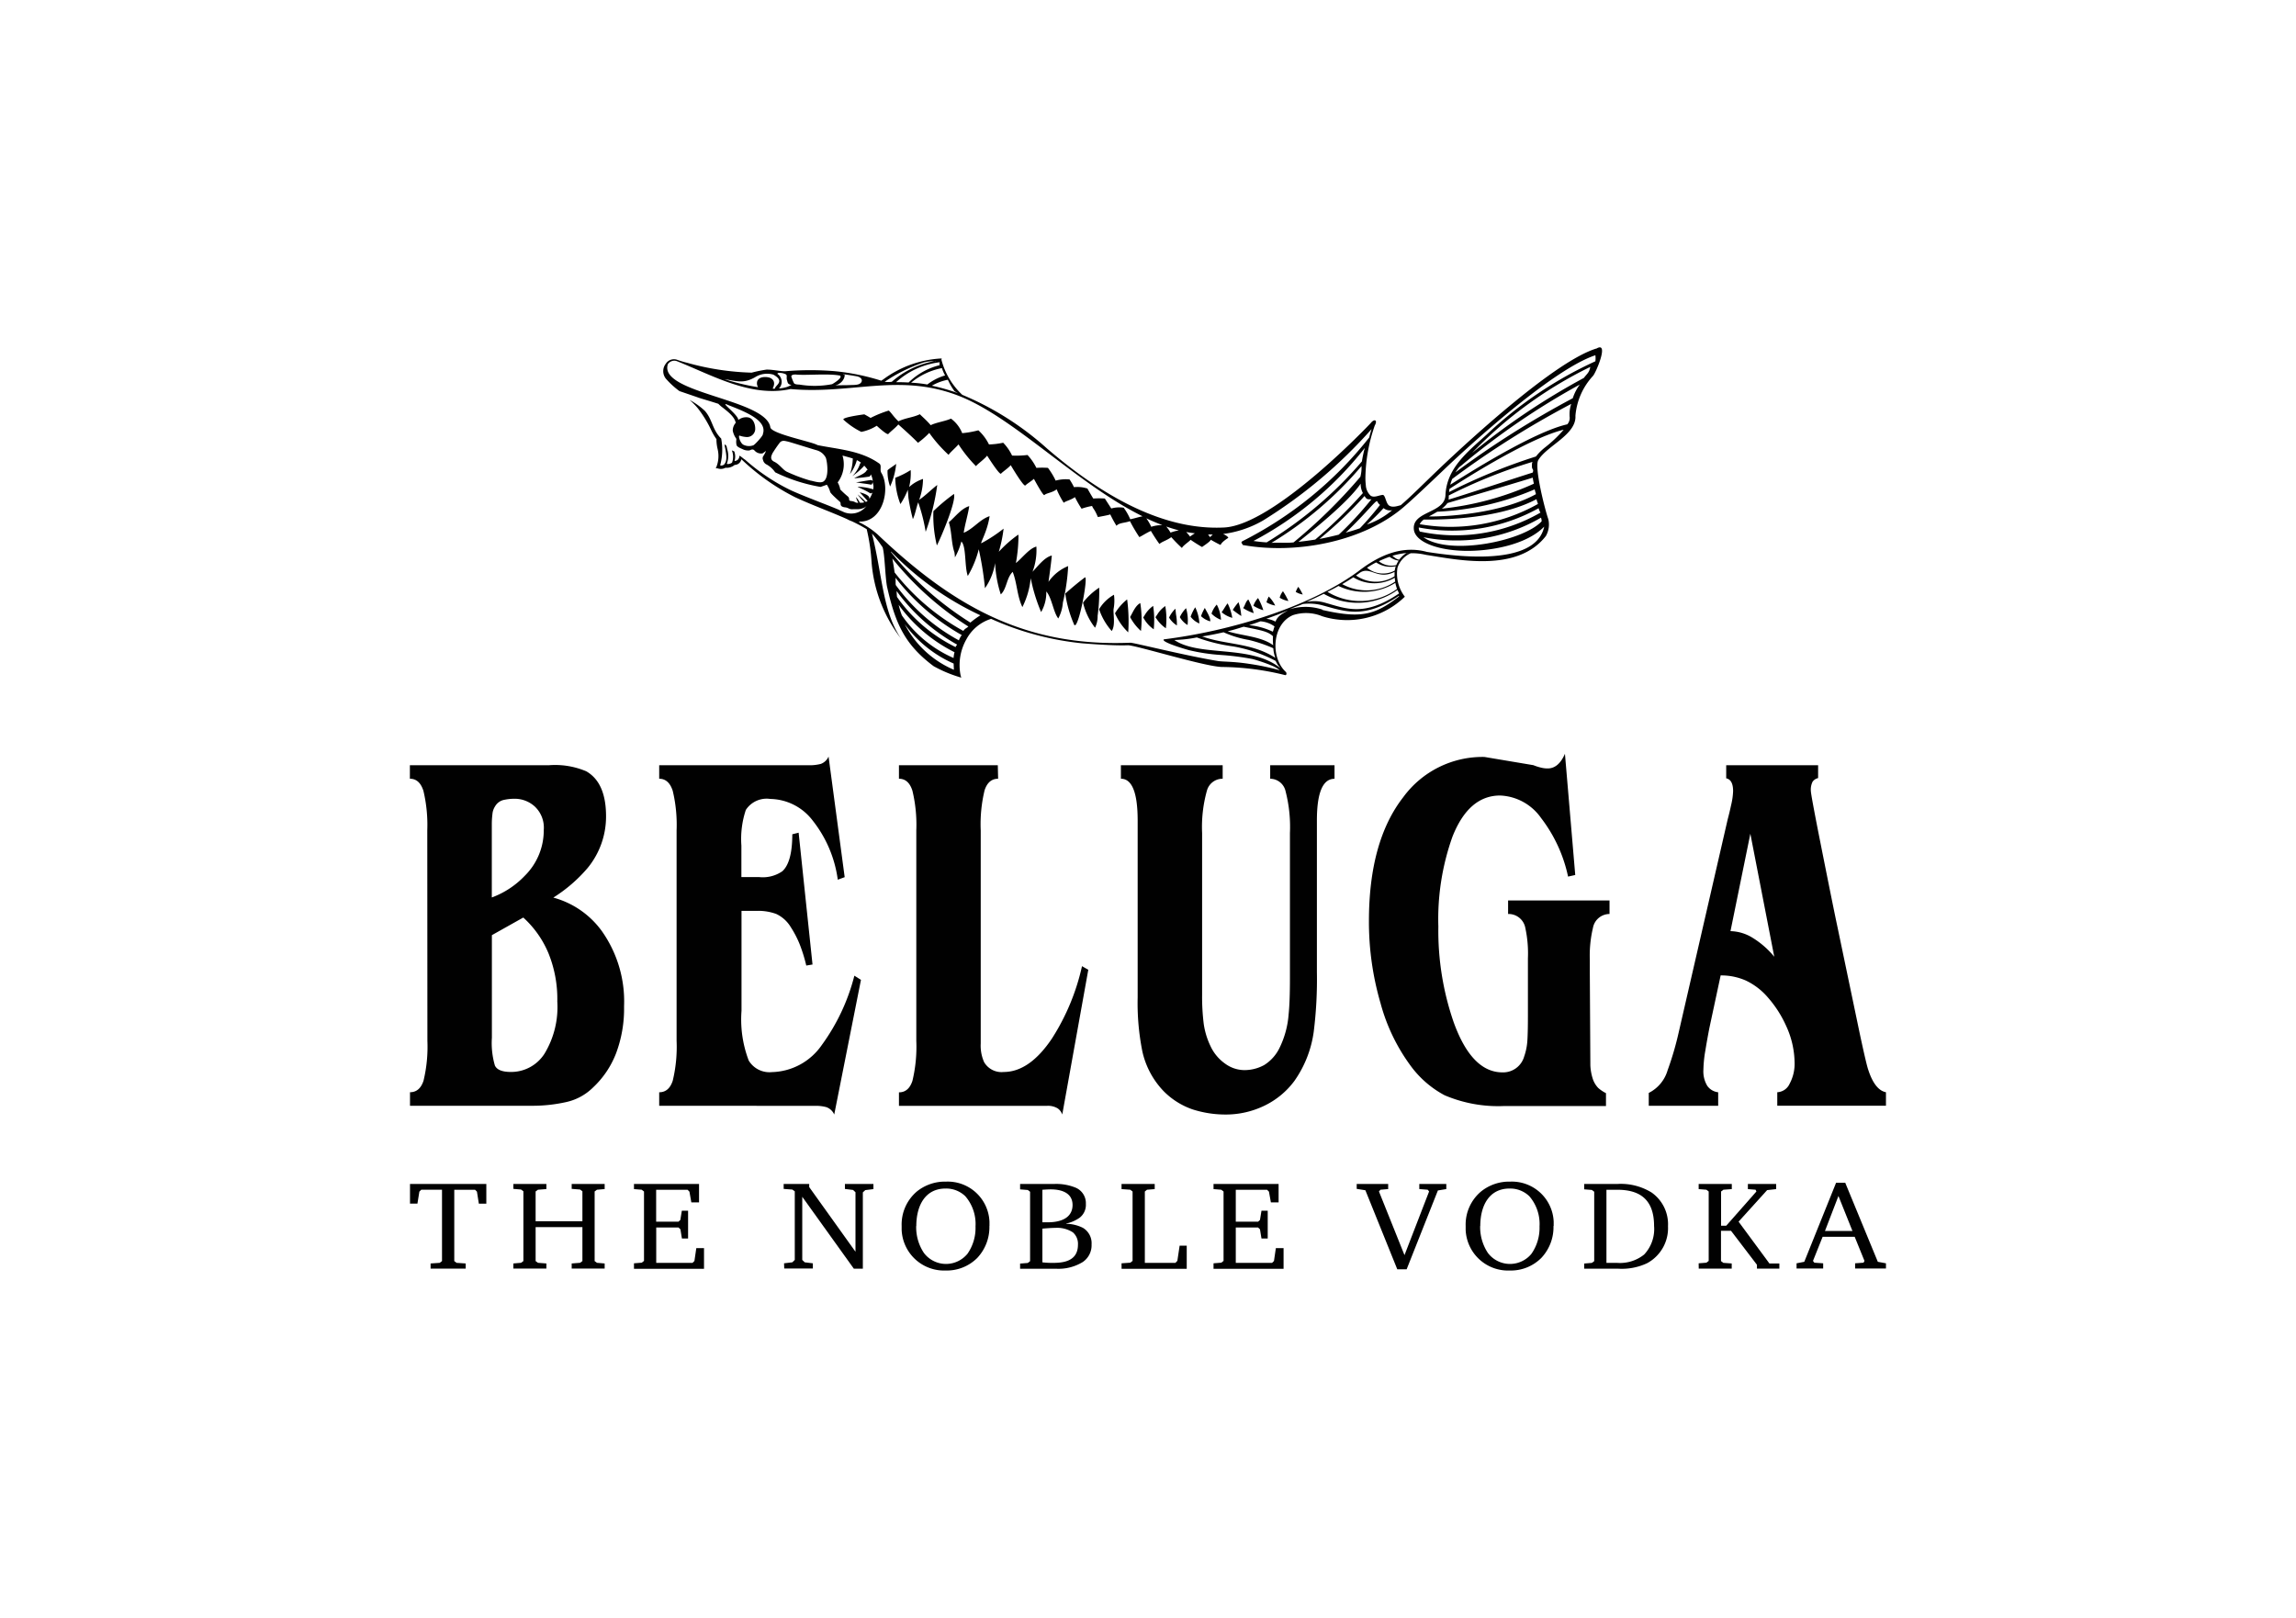 <svg id="Vrstva_1" data-name="Vrstva 1" xmlns="http://www.w3.org/2000/svg" viewBox="0 0 595.28 419.53"><defs><style>.cls-1,.cls-2{fill:#010101;}.cls-1{fill-rule:evenodd;}</style></defs><title>logo_konkurence</title><g id="Group_452" data-name="Group 452"><path id="Path_130" data-name="Path 130" class="cls-1" d="M409.6,99.71a12.21,12.21,0,0,0-1.83,3.55,238.65,238.65,0,0,0-30.42,19.23c.25-.39.52-.78.81-1.15l.18-.21.66-.52a189.27,189.27,0,0,1,30.6-20.9m-12.25,22.88c.43-1-.18-.71-.17-1.67,0-.77,0-.74.14-1.15a132.17,132.17,0,0,0-21.7,8.71v.16c0,.35,0,.65-.06.91,2.76-.79,16.35-5.29,21.79-7m2.35,12.63h0c-4.76,5.13-23.84,9-30.65,4.12a43.61,43.61,0,0,0,30.48-5.07,2.74,2.74,0,0,1,.17.94m-31.53,2.67a44.14,44.14,0,0,0,31.22-4.92,3.67,3.67,0,0,1-.47-1.14,46.21,46.21,0,0,1-31.07,5,1.74,1.74,0,0,0,.33,1.14m-.1-2a3.53,3.53,0,0,1,1.07-1.2c1.27,0,18.48.46,29.22-5.29.16.76.21.62.37,1.25a46.25,46.25,0,0,1-30.66,5.24m2.39-2,.81-.45c.44-.24.9-.5,1.36-.78a72.36,72.36,0,0,0,25.26-5.8c.14.75.17.54.32,1.25-9.2,5.06-23.34,5.86-27.76,5.77m27.23-8.49a77.13,77.13,0,0,1-23.87,6.48,6.69,6.69,0,0,0,1.46-1.45c1.14-.36,16.21-4.75,22.11-6.59a13.67,13.67,0,0,0,.3,1.55M400.6,116a34.1,34.1,0,0,0,4.81-4.57c-9.64,2.31-28.25,14.44-29.62,15.36,0,.28-.07.54-.09.8a149.53,149.53,0,0,1,22.52-9.22A14,14,0,0,1,400.6,116m6.34-7.92v-.46a8.12,8.12,0,0,1,.43-2.89,233.15,233.15,0,0,0-30.86,19.46,11.47,11.47,0,0,0-.5,1.5c3.34-2.12,21.3-13.64,30.33-15.66a2.42,2.42,0,0,0,.63-1.81V108m3.67-10c.85-1.13,1.4-1.35,1.67-2.86a108.43,108.43,0,0,0-30.65,22.31,181.58,181.58,0,0,1,29-19.46m-97.48,40.6h1.3c-.28.13-.53.55-.75.67-.15-.13-.36-.54-.55-.67m-5.59-.63c.66.13,1.53.24,2.21.33a9.81,9.81,0,0,0-1.25.85,13,13,0,0,0-1-1.18m-10.34-3.56c1.38.66,2.77,1.24,4.16,1.76a9.13,9.13,0,0,0-2.89.44,12.69,12.69,0,0,0-1.27-2.2m5.17,2.13c1.09.38,2.17.71,3.26,1a10.86,10.86,0,0,0-2.15.58,10.62,10.62,0,0,0-1.11-1.57m25.16,21.7a15.9,15.9,0,0,0-1.37-3.17,5.6,5.6,0,0,0-1.2,2,9.84,9.84,0,0,0,2.56,1.16m.83-2.05a6.5,6.5,0,0,0,2.26.84,8.84,8.84,0,0,0-1.67-2.34,7.42,7.42,0,0,0-.59,1.5m3.42-1.19a6,6,0,0,0,2.26.85,18,18,0,0,0-1.41-2.54,4.57,4.57,0,0,0-.85,1.69m4.17-1.51a5.09,5.09,0,0,0,1.81.68,11.88,11.88,0,0,0-1.16-2,7.29,7.29,0,0,0-.67,1.34m-12.28,1.95a16.11,16.11,0,0,1,1.4,3.54,10.82,10.82,0,0,1-2.74-1.32c.53-.69.59-1.62,1.34-2.23m-1.82,4.34a15.07,15.07,0,0,0-.72-3.63,16.37,16.37,0,0,0-1.49,2,26.26,26.26,0,0,0,2.21,1.59m-74.49-31.66a47.62,47.62,0,0,0-5.34,4.46,32.46,32.46,0,0,0,.9,8.89c.81-1.44,5.12-11.5,4.43-13.36M243,125.75a57.81,57.81,0,0,1-3,12.15,44.45,44.45,0,0,0-1.94-7.63c-.53,1.43-.74,3-1.38,4.34a51.64,51.64,0,0,1-1.15-5.5l-.16-2.11a19.76,19.76,0,0,1-1.92,3.71,19.7,19.7,0,0,1-1.34-6.82,21.85,21.85,0,0,0,4-2,14.68,14.68,0,0,1-.4,4.38l.73-.59a10.06,10.06,0,0,1,2.87-1.49,16.23,16.23,0,0,1-1,5.42c1.67-1.14,3.09-2.62,4.7-3.86m-10.65-5.48c-.69.59-1.5,1-2.25,1.67a11.4,11.4,0,0,0,.67,4.21,18.23,18.23,0,0,0,1.57-5.89M246,135.43c1.58-1.33,3.26-3.61,5.29-4.19-.28,2.06-1.13,4.78-1.43,6.92,2.59-1.1,4.13-3.45,6.71-4.32-.58,4.18-2.81,7.55-2,6.95a38.28,38.28,0,0,0,5.63-3.71,35,35,0,0,1-1.24,6,30.25,30.25,0,0,1,5-4.41l.1.06a40.3,40.3,0,0,1-.67,7.27c1.62-1.26,3.42-3.78,5.31-4.27a15.83,15.83,0,0,1-1,6.54c1.33-1.4,3.12-3.8,5-4.22-.18,2.07-.56,4.68-.86,6.83a11.3,11.3,0,0,1,5.1-4.09,51.14,51.14,0,0,1-1.37,9.46,10.3,10.3,0,0,1-1.19,4.12c-1.26-1.55-1.67-5.38-3.11-7a10.09,10.09,0,0,1-1.34,5.34,44.23,44.23,0,0,1-2.7-8.79,21.09,21.09,0,0,1-2.16,7.5c-1.42-3-1.34-6.16-2.51-9.13-1.63,1.56-1.53,4.44-3.09,5.84A30.43,30.43,0,0,1,258,146a15.54,15.54,0,0,1-2.63,6.53,82,82,0,0,0-1.61-10.1,26,26,0,0,1-2.84,6.92c-.88-2.47-.36-7.66-1.67-8.94a16.8,16.8,0,0,1-1.67,4.13c0-.44-.08-.93-.1-1.16v-.07c-.88-2.57-.67-5.28-1.46-7.84m30.17,18.45a31.29,31.29,0,0,0,2.37,8.21l.08-.08.13.1c1.34-1.17,3.39-13.07,2.5-12.42-1.81,1.36-3.39,2.69-5.08,4.19m4.6,2.34a17.23,17.23,0,0,1,4.2-3.88,45.64,45.64,0,0,1-.41,7.3,6.73,6.73,0,0,1-.67,3.09,16.7,16.7,0,0,1-3.11-6.51m4.16,1.71a16.43,16.43,0,0,0,3.27,5.65c1.07-1.51.3-4.74.5-5.78a11.56,11.56,0,0,0,.09-3.62,10.44,10.44,0,0,0-3.86,3.75M289.1,159a13.35,13.35,0,0,1,3.13-3.57,42.78,42.78,0,0,1,.28,8.54,14.78,14.78,0,0,1-3.43-4.95M293,160a12.79,12.79,0,0,0,2.81,3.61,26.53,26.53,0,0,0-.17-7.23c-1.27.66-1.93,2.41-2.64,3.62m3.4.12.46.75a8.46,8.46,0,0,0,2.27,2.31,24.67,24.67,0,0,0-.15-6.07,7.76,7.76,0,0,0-2.26,2.51Zm3.17-.07.6.86a8.91,8.91,0,0,0,2.1,2,19.86,19.86,0,0,0-.15-5.76,7.21,7.21,0,0,0-2.07,2.19Zm3.53.07.16.27a6.15,6.15,0,0,0,1.87,1.79,14.47,14.47,0,0,0-.24-2.94l-.14-1.4h0a7.78,7.78,0,0,0-1.55,2.09Zm2.8-.1.07.14a5.69,5.69,0,0,0,1.93,1.91,11.13,11.13,0,0,0-.39-4.37A8.35,8.35,0,0,0,305.9,160Zm2.79-.11a5.39,5.39,0,0,0,2.27,1.76,10.75,10.75,0,0,0-1.08-4.2,12.23,12.23,0,0,0-1.18,2.41Zm2.71-.13a5.53,5.53,0,0,0,2.38,1.34c.1-1.07-1-2.58-1.4-3.49a11.87,11.87,0,0,0-1,2.15m2.73-.66a6.72,6.72,0,0,0,2.46,1.6,9.58,9.58,0,0,0-1.1-3.95,6.26,6.26,0,0,0-1.36,2.34m2.62-.36a7.21,7.21,0,0,0,2.76,1.46,12.44,12.44,0,0,0-1.21-3.76c-.59.73-1,1.58-1.55,2.3m-94-23.34a20.44,20.44,0,0,1,4.83,3.19c19.36,18.39,38,29.19,65.53,28.06.93,0,14.17,3.34,22.65,4.74,1.3.21,4,.11,8.06.73a62.89,62.89,0,0,1,8,1.67,7.62,7.62,0,0,0-1.81-1.1,43.17,43.17,0,0,0-5.2-1.8,68.62,68.62,0,0,0-8.2-1.06,49.32,49.32,0,0,1-8.37-1.26c-3.76-1.07-7.11-2.31-6.47-2.79,16.72-2.09,37.5-8.17,50.36-17.61,5.25-4.07,11.3-6.86,17.84-5.07,7.25,1.14,28.21,3.94,30.41-6.55-4.69,4.83-14.3,6.45-20.8,6.27-7.3-.2-12.77-2.46-13-5.63-.4-4.7,8-4.07,8.2-8.77.3-7,5.67-11.2,10.56-15.62a103.8,103.8,0,0,1,28.31-19.13,5.82,5.82,0,0,0,0-1.56c-10.5,3.44-31,21.77-39.38,29.78-4.51,4.29-7.68,7.29-10.2,9.48-10.69,9.26-28.38,12.4-41.88,9.93,0-.38-.67-.6,0-1A98.33,98.33,0,0,0,355,113.44c.2-.83.41-1.57.61-2.18a126.61,126.61,0,0,1-28.08,23.67,27.55,27.55,0,0,1-10.41,3.53c.61.28,1.25.67,1.34,1-.34.24-1.69,1.06-2,1.85-.57-.24-1.86-.95-2.54-1.35-.16.51-1.78,1.5-2.25,1.88-.63-.32-2.27-1.36-3-1.88,0,.23-2.11,1.59-2.22,2.15a37.32,37.32,0,0,1-2.77-2.82c-1.2.87-2.4,1.14-3.08,1.77-.79-1.1-1.53-2.23-2.21-3.39-1.15.5-2.52,1.42-3,1.6a43.79,43.79,0,0,1-2.43-4.13c-1.33.49-2.79.38-3.49,1.2a30.07,30.07,0,0,1-1.61-2.95c-.58.22-2.55.55-3.21.69-1-2.33-1.1-1.89-1.51-2.88a16.73,16.73,0,0,0-2.72.71,26.9,26.9,0,0,1-1.72-3c-1.11.78-2.38,1-2.91,1.46a23.8,23.8,0,0,1-1.84-3.5c-1,.88-2.78,1-3.18,1.52-.36.12-2.35-3.57-2.71-4.22-.67.61-1.89,1.34-2.21,1.71s-2.46-3-3.8-5.26c-.69.82-2.1,1.71-2.52,2.21-.34.26-2.26-2.58-3.6-4.68-.79,1-2.4,2.09-2.89,2.73a35.63,35.63,0,0,1-4.53-5.65c-.77.9-2.09,2-2.58,2.71a36.21,36.21,0,0,1-5-5.68,22.3,22.3,0,0,1-2.93,2.56c-1.21-1.3-4.36-4.11-5.1-4.76-.61.79-2,1.82-2.59,2.48-.27.23-1.75-1-3-2.14a11.75,11.75,0,0,1-4,1.59,19.6,19.6,0,0,1-4.63-3.17c-.41-.58,4.46-1.25,5.41-1.38.25.13,1,.54,1.62.93a29.21,29.21,0,0,1,4.71-1.91c.66.52,1.16,1.51,2.52,2.79,1.77-.88,3.83-1,5.55-1.84.55.57,1.84,1.67,2.81,2.84,1.58-.76,3.71-1,5.26-1.7a8.66,8.66,0,0,1,2.91,3.77,24.67,24.67,0,0,0,4.19-.74,12.2,12.2,0,0,1,2.75,3.67,20.68,20.68,0,0,0,3.68-.45,12.19,12.19,0,0,1,2.31,3.33,24.21,24.21,0,0,0,4-.15,13.7,13.7,0,0,1,2.3,3.34,21.74,21.74,0,0,1,3,0,18.68,18.68,0,0,1,2,3.3,9.93,9.93,0,0,1,3.6-.3,15.59,15.59,0,0,1,1.15,2,8.35,8.35,0,0,1,3.37.33h.09c.2.33.89,1.58,1.54,2.62a22.64,22.64,0,0,1,3,0l1.67,2.58a7.57,7.57,0,0,1,3.21-.2,14.45,14.45,0,0,1,1.71,3c1.27-.26,2.43-.66,3.2-.77-16.79-8.29-32.92-25.21-47.07-31-15.69-6.38-28.12-.55-44.21-2-10.21,2.27-20.3-3.59-29.49-7.24a2,2,0,0,0-2.32.8c-2.48,7.56,25.57,9,26.58,16.4.44,1.71,10.73,3.67,12.24,4.58,5.27,1.08,11.25,1.38,16,4.78.73.51,0,1.67.59,2.5,2.3,3.89.48,12.72-5.78,12.55M361,132.24A19.81,19.81,0,0,1,354.4,136a49.27,49.27,0,0,0,4.31-4.24,2.68,2.68,0,0,0,2.28.53M357.08,130a2.44,2.44,0,0,0,.72.93,79.2,79.2,0,0,1-5.23,6.06c-1.18.41-2,.67-3.67,1.13,5.51-5.26,7.94-8.65,8.17-8.12m-1.51-.54a87.47,87.47,0,0,1-8.46,9.18c-1.54.39-3.23.78-5,1.11a105,105,0,0,0,11.68-11.13c.57.87.63.88,1.81.84m-2.25-1.59A127,127,0,0,1,341,139.91c-1.39.23-2.85.43-4.34.58,2.47-2,12.72-10,16.12-15.08a5,5,0,0,0,.56,2.42m-28.38,12.46a90.14,90.14,0,0,0,28.88-24.13,32.16,32.16,0,0,0-.74,3.48,102.38,102.38,0,0,1-24.7,21c-1.16-.07-2.3-.19-3.44-.37M353,120.85a9.71,9.71,0,0,1-.3,2.79,137.39,137.39,0,0,1-17.31,17c-1.44.21-4.31,0-5.75.13A94.38,94.38,0,0,0,353,120.85m9.81,24.27c-.64,0-1.35-.61-1.8-1a18.6,18.6,0,0,1,4.25-.77c-.17,0-.33,0-.54,0a7.32,7.32,0,0,0-1.91,1.73m-19.93,13a13.87,13.87,0,0,0-8.57-.07c2.8-1.19,1.83-.67,3.46-1.39A13.57,13.57,0,0,1,343,157c5.62,1.51,10.8,3.62,19.7-2.51v.19c-6.19,4.74-9.72,5.8-19.86,3.48m19.88-4.27c-9.07,6.18-13.84,3.87-19.45,2.32a9.8,9.8,0,0,0-4.6-.11h0c1.61-.71,3.12-1.41,4.54-2.12a17.72,17.72,0,0,0,19.11-1,8.48,8.48,0,0,0,.41.86m-.52-1.12a16.24,16.24,0,0,1-18.05.74c1-.51,2-1,2.86-1.52a15.3,15.3,0,0,0,14.75-.8,10,10,0,0,0,.44,1.58m-5.44-6.9a6.61,6.61,0,0,0,5.12,1l-.12.33a7.73,7.73,0,0,0-.16.81,6.5,6.5,0,0,1-7.19-.74c.81-.52,1.59-1,2.33-1.36m4.82,2.39a4.73,4.73,0,0,0,0,.65,4.61,4.61,0,0,0,0,.53,9,9,0,0,1-10-.21q.48-.31.9-.63c2.75-2,4.67,2,9.16-.33m-10.76,1.44a10.43,10.43,0,0,0,10.75.1c0,.36.07.69.11,1a13.18,13.18,0,0,1-13.74.67c1.06-.61,2-1.2,2.88-1.76M362,146.53a5.2,5.2,0,0,1-4.51-1,25,25,0,0,1,2.78-1.15,5.21,5.21,0,0,0,2.36,1,5.89,5.89,0,0,0-.63,1.19m-30.12,26.62c-7.64-6.11-20.83-2.77-27.42-7.24a33.59,33.59,0,0,0,5.84-.66,44.33,44.33,0,0,0,9.44,2.33,37,37,0,0,1,11,3.76,6.32,6.32,0,0,0,1.18,1.79m-1.29-2.6c-6.06-3.93-12.94-3.36-18.83-5.51l-.3,0c1.93-.3,3.85-.67,5.73-1.11a26.76,26.76,0,0,0,6.59,2,37.22,37.22,0,0,1,6.31,2.14,8.69,8.69,0,0,0,.5,2.42m-8.2-8c4.91,1,6.28,1.24,7.62,2.47a12.2,12.2,0,0,0,.05,2.34c-3.08-2.3-7.95-2.42-11.8-3.62,1.67-.41,2.53-.7,4.13-1.19M330,163.8a18.35,18.35,0,0,0-6.15-1.69c1-.31,2-.64,2.93-1a7.09,7.09,0,0,1,3.67,1.33c-.25.65-.23.85-.44,1.34m.68-2.59a6.46,6.46,0,0,0-2.38-.73c2.22-.8,3.59-1.29,5.58-2.18l-.42.26c-1.21.74-2.18,1.19-2.78,2.65m-96.1.7a31.28,31.28,0,0,0,12.66,10.17c0,.07.05,1.51.08,1.62a25.68,25.68,0,0,1-12.75-11.79m12.65,8.74a7.68,7.68,0,0,1,.25-1.51A39.86,39.86,0,0,1,233,156.84a20,20,0,0,0,.83,2.73,31.65,31.65,0,0,0,13.49,11.09m.45-2.91c.33-.79.19-.06.36-.61a48.59,48.59,0,0,1-15.66-13.88,13.13,13.13,0,0,0,.1,1.54,40.11,40.11,0,0,0,15.2,13m.83-1.73a4.71,4.71,0,0,1,.76-1.39,57.26,57.26,0,0,1-17.2-14.88c.1.82,0,1.07.08,1.9A49.35,49.35,0,0,0,248.53,166m1.23-2.4c.47-.67.73-.62,1.31-1.14a80.15,80.15,0,0,1-19.72-17.64c.22,1.12.43,2.4.59,3.61a58.41,58.41,0,0,0,17.82,15.17m1.83-2.16a22.87,22.87,0,0,1,2.59-1.89A77.75,77.75,0,0,1,231,143a.91.91,0,0,0,.05.21,82.86,82.86,0,0,0,20.56,18.24M205.25,99.82c-.18,0-.56.3-1.18.51a9.47,9.47,0,0,1-2.11.4,2.47,2.47,0,0,0-.05-3.5,1.87,1.87,0,0,0-.35-.28.74.74,0,0,1,.1-.22,3.51,3.51,0,0,1,2.11.35c.4.29.06.84.27,1.49s.14,1.11,1.22,1.25m11.32.11c2.47-.6,2.86-3.38,2-2.92-.07,0,2,.29,3.46.55s1.69,1.17,1.11,1.75-1.73.5-3,.55-2.4,0-3.62.08m-11.37-2.3c0-.28.24-.53,1.11-.53,2.51.3,8.51-.33,11.52.29.82.52-1.83,2.12-2.05,2.22a23.8,23.8,0,0,1-8.5.1c-.46,0-1.26-.06-1.41-.41a12.12,12.12,0,0,1-.67-1.67m-17.26.69c3.43.57,4.95,1.12,7.83-.49a5.81,5.81,0,0,1,4.77-.7c3.21,1.78.39,2.79.43,3.62-.18,0-.44.14-.58-.05.84-1.67,0-2.42-.67-2.72s-2.84-.52-3.34.83a1.91,1.91,0,0,0,.2,1.58,58.91,58.91,0,0,1-8.68-2.07m1.1,6.77c5,1.93,10,4.1,8.82,7.48.14.31-2,2.67-2.45,2.88a3.26,3.26,0,0,1-2.58-.13c-.88-.45-1.42-2.45-1-2.37a6.65,6.65,0,0,0,1.75.36,2.13,2.13,0,0,0,2.3-1.93,2.16,2.16,0,0,0,0-.36c0-.83-.41-2.83-2.26-2.84a3.21,3.21,0,0,0-2.12.72c0-1.45-5.51-5.24-2.43-3.8m11.21,12.56a33.57,33.57,0,0,1,1.9-2.8c.64-.86,1.51-.49,2.07-.39s6.11,1.87,7.51,2.26a3.83,3.83,0,0,1,2.45,2c.4,1.3.85,5.18-.65,6.12-.86.55-2.79-.19-3.33-.23a41.59,41.59,0,0,1-6.19-2.33c-1.07-.56-1.85-1.92-3.26-2.59-.93-.44-.9-1.25-.48-2m47.28-16.25.86.49a47.85,47.85,0,0,0-6.76-1.93,13.43,13.43,0,0,1,4.15-1.55,15.78,15.78,0,0,0,1.75,3M245,97.36a14,14,0,0,0-4.57,2.34,33.06,33.06,0,0,0-4.21-.47,17.71,17.71,0,0,1,8-3.78,8.87,8.87,0,0,0,.82,1.9m-1.37-2.67a17.42,17.42,0,0,0-8.09,4.5c-1.11-.06-2.2-.09-3.25-.08a20.49,20.49,0,0,1,11.3-5.17c0,.34-.14.28,0,.76m-1.06-1.09A22.87,22.87,0,0,0,231.21,99a7.08,7.08,0,0,1-1.84,0,40.79,40.79,0,0,1,10.09-5,10.11,10.11,0,0,1,3.1-.33m-24.13,24.46c.36.08,2.36.65,2.67.75a13,13,0,0,1-.74,4.06,11,11,0,0,0,1.8-3.63,6.61,6.61,0,0,1,1.07.67.76.76,0,0,0-.26.3,7.84,7.84,0,0,1-2,3.18,17.55,17.55,0,0,0,3.06-2.65l0-.11a11.26,11.26,0,0,1,.94,1.13.39.39,0,0,0-.33.24c-.54.9-2.64,1.55-3.16,1.94,1.3-.08,2.59-.22,3.88-.42a.71.71,0,0,0,.4-.61,4.43,4.43,0,0,1,.51,1.81.59.59,0,0,0-.4-.32c-1.33.15-2.61.45-3.94.59,1.37.27,2.67.37,4,.63a1.35,1.35,0,0,0,.33-.69,6.19,6.19,0,0,0,.13.62,2.52,2.52,0,0,1,0,1.22l0,.11a.63.63,0,0,0-.2-.13,14.27,14.27,0,0,0-3.78-.6c-.33,0,1.67.7,3.18,1.68a.66.66,0,0,0,.61-.18,7,7,0,0,1-.81,1.67v-.22c0-1-2.59-1.52-2.53-1.52s1.64,1.75,2.07,2.24a1.36,1.36,0,0,1-.38.24l-.09,0a22.78,22.78,0,0,0-2.11-1.93,17.2,17.2,0,0,0,1.75,2.05,2.8,2.8,0,0,1-1,.11h-.17a5.46,5.46,0,0,0-1-1.47,4.41,4.41,0,0,0,.61,1.47h-.06a1.15,1.15,0,0,1-.75-.13,2.39,2.39,0,0,0-1-.3c-.55-.08-.56-.2-.58-.45a.92.92,0,0,0-.3-.72,24.91,24.91,0,0,1-2-1.84,5.45,5.45,0,0,0-.67-1.83,7.74,7.74,0,0,0,1.24-7m195.41-27.7c-10.51,3.26-32,22.91-40.52,31-4.67,4.46-7.53,7.39-10.14,9.61-.77.18-2,.67-2.93.15s-1-2.67-1.69-2.82c-1,.05-2.34.85-3.22.17a4,4,0,0,1-1.22-2.78,14.49,14.49,0,0,1-.1-2.08,42.89,42.89,0,0,1,2.43-13.32h0c.79-1.37-.08-1.85-1.06-.61-.24.28-25,26.42-38,27.07-13.28.67-28.47-5.45-46-20.55a77,77,0,0,0-21.89-13.85h0a19,19,0,0,1-5.41-9.12l.08-.3h-.29A27.76,27.76,0,0,0,229,98.38l-.57.36.13,0a58.94,58.94,0,0,0-12.11-2.49,76.81,76.81,0,0,0-12.69,0c-1.14.11-3.33-.43-5-.41a31.59,31.59,0,0,0-3.87.79,68.74,68.74,0,0,1-16.74-2.56,25.32,25.32,0,0,1-2.57-.77,2.5,2.5,0,0,0-2.95,1,3.13,3.13,0,0,0,0,3.88,22,22,0,0,0,3.52,3.23l4.59,1.57c.62.27,2.86.87,5.51,1.73a8.2,8.2,0,0,0,1.15,1c1.25,1,3.08,2.34,3.35,3.94a3,3,0,0,0-.77,2,5.1,5.1,0,0,0,.89,2.07c.13.28-.11.57.08,1.63.11.54,1,.85,1.62,1.14a3.06,3.06,0,0,0,1.76.3c.15,0,.81-.57,1.34.08a2.23,2.23,0,0,0,2,.7h.05l.82-.6c.2-.15-.55,1.2-.64,1.3a1,1,0,0,0-.07,1l.05.2a1.72,1.72,0,0,0,.92,1,6.51,6.51,0,0,1,2.18,2,43.54,43.54,0,0,0,11.77,3.79l1.64-.57.15.27a6,6,0,0,1,.69,1.56c0,.39,2.47,2.53,2.49,2.56a.65.65,0,0,1,.22.52c0,.44.13.81,1.09.95a2.32,2.32,0,0,1,1,.29,1.94,1.94,0,0,0,1.16.2H222a4.17,4.17,0,0,0,1.91-.33,2.21,2.21,0,0,0,.78-.53,6.1,6.1,0,0,1-.41.46,5,5,0,0,1-5.4,1.19c-.37-.17-.75-.34-1.14-.5l-.31-.17v0c-1.67-.7-3.44-1.39-5.26-2.1-2.36-.93-4.8-1.88-7-2.87a51.64,51.64,0,0,1-12-8,2.49,2.49,0,0,1-.47-.33c-.25-.21-.54-.43-.89-.67h-.05l-.07.12a1.23,1.23,0,0,1-1.25,1.21h0a3.81,3.81,0,0,0-.06-2.45c-.2-.14-.44-.17-.65-.31a4.33,4.33,0,0,1,.11,3.07c0,.31-1.19.67-1.39.41a5.8,5.8,0,0,0,.09-3.77c-.05-.24-.1-.48-.16-.73s-.34-.38-.52-.53c0,.34.11.78.18,1.12.27,1.53.55,3.1-.22,4-.05.28-1,.55-1.09.29a15.62,15.62,0,0,0,.25-6.9c-2.34-2.32-2.21-4.85-4.2-7.15a18.52,18.52,0,0,0-4-2.87,19,19,0,0,1,2.14,2.16,29.79,29.79,0,0,1,3.4,5.52,15.15,15.15,0,0,0,1.44,2.5h0a4.86,4.86,0,0,0,0,.54,11.73,11.73,0,0,0,.29,2,7.72,7.72,0,0,1-.32,4.68l-.15.33H186a2.53,2.53,0,0,0,2.1-.14h0a3.23,3.23,0,0,0,2.37-.73,1.78,1.78,0,0,0,1.73-1.47l.29.25a57.66,57.66,0,0,0,13.64,9.58c2.37,1.11,5,2.17,7.51,3.19,2.06.83,4.07,1.65,5.94,2.48a8.22,8.22,0,0,0,1.28.58,39.38,39.38,0,0,1,3.85,2.05,49.52,49.52,0,0,1,1.26,8.56,37.08,37.08,0,0,0,7.6,19.76c-4.78-7.13-4.75-16.21-7.5-27.18a29.89,29.89,0,0,1,2.77,3.57c.58,1.93.67,8.25,1.2,10.45,2.2,9.71,4.75,14.9,12,20.35a33.58,33.58,0,0,0,6.74,2.85l.45.14-.15-.46a13.56,13.56,0,0,1,1.56-9.63,10.94,10.94,0,0,1,6.32-5.16h0a76,76,0,0,0,23.9,6.37h0l.1,0s7.56.64,11.44.48c1.87-.08,19.69,5.47,24.38,5.63a70,70,0,0,1,16.38,2.1c.42.13.51-.55.19-.84-4-3.68-3.57-12.36,1.84-14.69a11,11,0,0,1,7.63.28,21.47,21.47,0,0,0,21.41-5.07,9.84,9.84,0,0,1-1.91-7.52,6.25,6.25,0,0,1,3.45-3.76,15.8,15.8,0,0,1,3.63.36l.44.09c8.35,1.3,23.57,4.56,30.95-4.9a6,6,0,0,0,.63-4.41c-.76-2.09-3.7-13.44-2.58-15.3,2.22-3.7,9.91-6.59,9.62-11.47A17.27,17.27,0,0,1,413,97.49c.72-.71,4.34-9.15.9-7.1"/><path id="Path_131" data-name="Path 131" class="cls-1" d="M127.53,269.1a20.77,20.77,0,0,0,.78,7.19c.51,1.11,1.89,1.67,4.12,1.67a10.25,10.25,0,0,0,8.72-4.7,23.31,23.31,0,0,0,3.34-13.58,31.54,31.54,0,0,0-2.34-12.62,26,26,0,0,0-6.48-9.14l-8.14,4.57Zm0-36.39a22.61,22.61,0,0,0,8.55-5.64,16.56,16.56,0,0,0,4.9-11.85,7.52,7.52,0,0,0-2.34-6.1,7.74,7.74,0,0,0-5.09-2,13.1,13.1,0,0,0-3.06.33,3.5,3.5,0,0,0-2.15,1.67,4.29,4.29,0,0,0-.67,2,21,21,0,0,0-.16,2.75v18.8ZM110.78,215.3a38.25,38.25,0,0,0-1-10.23c-.67-2.1-1.82-3.14-3.51-3.14v-3.51h36.12A20.7,20.7,0,0,1,152,200q5.13,2.94,5.13,11.68a21,21,0,0,1-4.8,13.42,38.87,38.87,0,0,1-8.87,7.65A22.93,22.93,0,0,1,156,241.38a31.61,31.61,0,0,1,5.8,19.6,32.91,32.91,0,0,1-2.09,12.19,23.89,23.89,0,0,1-6,8.86,14.22,14.22,0,0,1-7,3.76,39.9,39.9,0,0,1-8.85.94H106.3v-3.51q2.53,0,3.51-3a37.54,37.54,0,0,0,1-10.35Z"/><path id="Path_132" data-name="Path 132" class="cls-1" d="M170.91,286.73v-3.5c1.69,0,2.86-1,3.51-3a37.55,37.55,0,0,0,1-10.35V215.3a37.85,37.85,0,0,0-1-10.23q-1-3.13-3.51-3.14v-3.5h38.77a11.47,11.47,0,0,0,3.14-.35,3.52,3.52,0,0,0,2-1.9L219,227.45l-1.79.66a31.49,31.49,0,0,0-6.5-15.33,14.13,14.13,0,0,0-11-5.61,6.43,6.43,0,0,0-6.34,2.85,23.77,23.77,0,0,0-1.15,9.24v8.17h4.61a8.88,8.88,0,0,0,6-1.51q2.58-2.32,2.59-9.59l1.64-.41,3.6,34.18-1.62.27a39.9,39.9,0,0,0-1.67-5.42,25.64,25.64,0,0,0-2.31-4.48,8.72,8.72,0,0,0-3.81-3.48,13.46,13.46,0,0,0-5-.8h-4v25.92A29.9,29.9,0,0,0,194.12,275a6.26,6.26,0,0,0,6,3,16.19,16.19,0,0,0,12.93-7,52.46,52.46,0,0,0,8.46-18l1.71,1.08L216.29,289a3.55,3.55,0,0,0-2-1.9,10.08,10.08,0,0,0-2.94-.35Z"/><path id="Path_133" data-name="Path 133" class="cls-1" d="M258.7,198.42l.08,3.51q-2.53,0-3.51,3a37.45,37.45,0,0,0-1,10.39V270.6a10.52,10.52,0,0,0,.88,4.82,5.22,5.22,0,0,0,5.06,2.55q6.67,0,12.48-8.61a57.94,57.94,0,0,0,7.84-18.83l1.63.94L275.41,289a3.15,3.15,0,0,0-1.23-1.62,4.87,4.87,0,0,0-2.77-.63H233.07v-3.5c1.68,0,2.85-1,3.5-3a37.93,37.93,0,0,0,1-10.35V215.3a37.85,37.85,0,0,0-1-10.23c-.65-2.1-1.82-3.14-3.5-3.14v-3.51Z"/><path id="Path_134" data-name="Path 134" class="cls-1" d="M290.61,198.42H317v3.51a4.19,4.19,0,0,0-4.1,3.15A34.93,34.93,0,0,0,311.67,216v41.93a57,57,0,0,0,.41,7.5,19.7,19.7,0,0,0,1.76,5.82,11.37,11.37,0,0,0,3.8,4.56,8.52,8.52,0,0,0,4.84,1.67,10.56,10.56,0,0,0,5.33-1.34,10.78,10.78,0,0,0,4-4.56A23.68,23.68,0,0,0,334.1,263q.34-3.21.34-9.37V216a36.94,36.94,0,0,0-1.12-10.78,4.12,4.12,0,0,0-4-3.29v-3.5H346v3.51q-4.58,0-4.57,10.86v39.3a108.85,108.85,0,0,1-.82,15.42,28.93,28.93,0,0,1-5,12.75,21,21,0,0,1-8.06,6.57A22.91,22.91,0,0,1,318,289a28,28,0,0,1-8.8-1.33,19.43,19.43,0,0,1-7.48-4.7,21.61,21.61,0,0,1-5.54-10.32,63.5,63.5,0,0,1-1.22-14V212.8q0-10.87-4.34-10.87Z"/><path id="Path_135" data-name="Path 135" class="cls-1" d="M412.33,276.25a13.18,13.18,0,0,0,.62,3.47,6.25,6.25,0,0,0,1.43,2.4,9.33,9.33,0,0,0,2,1.34v3.33H390.11A35.43,35.43,0,0,1,374.53,284a26.22,26.22,0,0,1-8.41-7.12,48.6,48.6,0,0,1-8.2-16.78,75.14,75.14,0,0,1-3-21.23q0-20.7,8.87-32.12a25.49,25.49,0,0,1,21.08-10.47l12.68,2.13a13.6,13.6,0,0,0,2,.64,7,7,0,0,0,1.71.21c1.9,0,3.38-1.27,4.48-3.8l2.67,31.43-1.86.41a37.81,37.81,0,0,0-7-15.19,13.63,13.63,0,0,0-10.61-5.83q-8.13,0-12.35,10.64a63.55,63.55,0,0,0-3.67,23.31,72.61,72.61,0,0,0,4,24.92q4.69,12.93,12.64,12.92a5.66,5.66,0,0,0,5.6-4.09,15.33,15.33,0,0,0,.85-4.34c.09-1.51.13-3.61.13-6.28V248.5a31.16,31.16,0,0,0-.67-7.88A4.41,4.41,0,0,0,391,237v-3.5H417.3V237a4.38,4.38,0,0,0-4.3,3.61,31.14,31.14,0,0,0-.81,8.28v3.6Z"/><path id="Path_136" data-name="Path 136" class="cls-1" d="M453.81,216.19l-5.15,25.26a11.33,11.33,0,0,1,5.79,1.76,22.34,22.34,0,0,1,5.56,4.88Zm-10.62,50.37q-.57,2.93-1.06,5.93a31.89,31.89,0,0,0-.49,4.87,7.26,7.26,0,0,0,1,4.2,4,4,0,0,0,2.83,1.67v3.5h-18V283.4a9.56,9.56,0,0,0,4.9-5.91,78.92,78.92,0,0,0,2.77-9.39l12.81-55.7c.27-1,.57-2.23.9-3.75a18,18,0,0,0,.49-3.49c0-2-.6-3.09-1.79-3.34v-3.4h23.83v3.34a2.38,2.38,0,0,0-1.43.94,4.56,4.56,0,0,0-.45,2.41q0,.81,2,11,3.75,18.89,4.81,23.84l5.88,28.13c1.15,5.36,1.88,8.49,2.21,9.38,1.14,3.48,2.67,5.4,4.57,5.76v3.5H460.79v-3.5A3.71,3.71,0,0,0,464,281a10.88,10.88,0,0,0,1.28-5.53,23.33,23.33,0,0,0-2.2-9.47,29.22,29.22,0,0,0-4.65-7.27,17.3,17.3,0,0,0-5.76-4.46,15.76,15.76,0,0,0-6.56-1.34Z"/><path id="Path_137" data-name="Path 137" class="cls-2" d="M126.09,307v5.11h-1.94l-.49-3.11-.49-.49h-5.39V327l.6.46,2.36.16v1.34h-9.1v-1.34l2.36-.16.6-.46v-18.5h-5.38l-.49.49-.5,3.11H106.3V307Z"/><path id="Path_138" data-name="Path 138" class="cls-2" d="M141.66,307v1.33l-2.19.17-.6.45v7.73H151V308.9l-.6-.45-2.18-.17V307h8.55v1.33l-2,.17-.6.45V327l.6.45,2,.17v1.33h-8.55v-1.33l2.18-.17.6-.45v-8.81H138.87V327l.6.45,2.19.17v1.33H133.1v-1.33l2-.17.6-.45V308.9l-.6-.45-2-.17V307Z"/><path id="Path_139" data-name="Path 139" class="cls-2" d="M164.37,327.58l2-.16.6-.46v-18l-.6-.46-2-.16V307h16.87v4.78h-2l-.49-2.78-.49-.49h-8.14v8.28h5.78l.49-.45.39-2.39h1.62v7.2H176.8l-.39-2.39-.49-.46h-5.78v9.17h9.4l.5-.49.49-3.34h2V329H164.37Z"/><path id="Path_140" data-name="Path 140" class="cls-2" d="M203.28,327.58l2.15-.26.63-.62V308.91l-.63-.45-2.25-.17V307h6.62v.81l12,16.77V309.15l-.63-.59-2.11-.26V307h7.39v1.34l-2.11.26-.63.59v19.78h-2.34L208,310.33V326.7l.63.62,2.12.26v1.34h-7.42Z"/><path id="Path_141" data-name="Path 141" class="cls-2" d="M256.52,317.92a11.64,11.64,0,0,1-3.16,8.28,11.17,11.17,0,0,1-8.18,3.25,11,11,0,0,1-11.41-10.56c0-.33,0-.65,0-1a11.22,11.22,0,0,1,3.95-8.94,11.58,11.58,0,0,1,7.54-2.55,10.84,10.84,0,0,1,11.28,10.4c0,.37,0,.73,0,1.09m-19,0a12,12,0,0,0,2,7,7.18,7.18,0,0,0,10.06,1.4,7.47,7.47,0,0,0,1.25-1.2,11.71,11.71,0,0,0,2.07-7.07,11,11,0,0,0-2.64-7.83,7.13,7.13,0,0,0-5.11-2c-5.38,0-7.6,4.55-7.6,9.72"/><path id="Path_142" data-name="Path 142" class="cls-2" d="M273.46,307a13.31,13.31,0,0,1,5.5,1,4.35,4.35,0,0,1,2.57,4.19,4.19,4.19,0,0,1-1.62,3.57,9.37,9.37,0,0,1-3.49,1.51v.06a10.05,10.05,0,0,1,4.34,1.05,4.63,4.63,0,0,1,2.25,4.32,5.23,5.23,0,0,1-2.29,4.55,12.06,12.06,0,0,1-6.93,1.74h-9.31v-1.34l2-.16.59-.46v-18l-.59-.46-2-.16V307Zm-3.2,9.95c.46,0,.88,0,1.3,0,5,0,6.52-2.19,6.52-4.48,0-3.41-3.31-4.06-5.64-4.06-1,0-2,.1-2.18.1Zm0,10.38a22,22,0,0,0,2.57.14c2.39,0,6.65-.17,6.65-4.72a3.93,3.93,0,0,0-1.3-3.18,7.44,7.44,0,0,0-4.5-1.18c-1,0-2.67.13-3.42.2Z"/><path id="Path_143" data-name="Path 143" class="cls-2" d="M290.78,327.58l2.26-.16.6-.46v-18l-.6-.46-2.26-.16V307h8.6v1.34l-2,.16-.56.46v18.5h7.93l.5-.52.59-3.93h1.84v6H290.79Z"/><path id="Path_144" data-name="Path 144" class="cls-2" d="M314.63,327.58l2-.16.6-.46v-18l-.6-.46-2-.16V307H331.5v4.78h-2L329,309l-.49-.49H320.4v8.28h5.78l.49-.45.39-2.39h1.62v7.2h-1.62l-.39-2.39-.49-.46H320.4v9.17h9.4l.5-.49.49-3.34h2V329H314.63Z"/><path id="Path_145" data-name="Path 145" class="cls-2" d="M359.91,307v1.33l-2,.17-.39.45,6.62,16.51,6.38-16.51-.36-.45-2.18-.17V307h7v1.33l-2.18.36-8.1,20.44h-2.43L354,308.64l-2.25-.36V307Z"/><path id="Path_146" data-name="Path 146" class="cls-2" d="M402.77,317.92a11.61,11.61,0,0,1-3.17,8.28,11.14,11.14,0,0,1-8.17,3.25A11,11,0,0,1,380,318.89c0-.33,0-.65,0-1a11.19,11.19,0,0,1,4-8.94,11.58,11.58,0,0,1,7.54-2.55,10.85,10.85,0,0,1,11.28,10.4c0,.37,0,.73,0,1.09m-19.06,0a12.13,12.13,0,0,0,2,7,7.19,7.19,0,0,0,10.07,1.4,7,7,0,0,0,1.24-1.2,11.72,11.72,0,0,0,2.08-7.07,11,11,0,0,0-2.64-7.83,7.15,7.15,0,0,0-5.11-2c-5.39,0-7.61,4.55-7.61,9.72"/><path id="Path_147" data-name="Path 147" class="cls-2" d="M419.43,307a15.2,15.2,0,0,1,8.77,2.22,10.05,10.05,0,0,1,4.26,8.75,10.33,10.33,0,0,1-5.43,9.59,15.42,15.42,0,0,1-7.6,1.41h-8.7v-1.33l2-.17.6-.45v-18l-.6-.46-2-.16V307Zm-2.93,20.47h2.78a10,10,0,0,0,7-2.17,9.65,9.65,0,0,0,2.57-7.4c0-7.49-4.41-9.39-9.55-9.39H416.5Z"/><path id="Path_148" data-name="Path 148" class="cls-2" d="M440.41,327.58l2-.16.6-.46v-18l-.6-.46-2-.16V307H449v1.34l-2.18.16-.6.46v8.87h1.34l7.82-8.87-.21-.46-2-.16V307h7.33v1.34l-2.34.26-7.4,8.18,8,10.85h2.57v1.33h-5.81v-1l-6.72-8.81H446.2V327l.6.46,2.18.16v1.34h-8.55Z"/><path id="Path_149" data-name="Path 149" class="cls-2" d="M478.41,306.69l8.45,20.5,2.11.39v1.34h-8v-1.34l2.18-.16.25-.46-2.54-6.26h-8.31l-2.5,6.26.35.46,2.29.16v1.34h-6.9v-1.34l2-.39,8.25-20.5Zm-5.25,12.5h7.12l-3.63-9.07Z"/></g></svg>